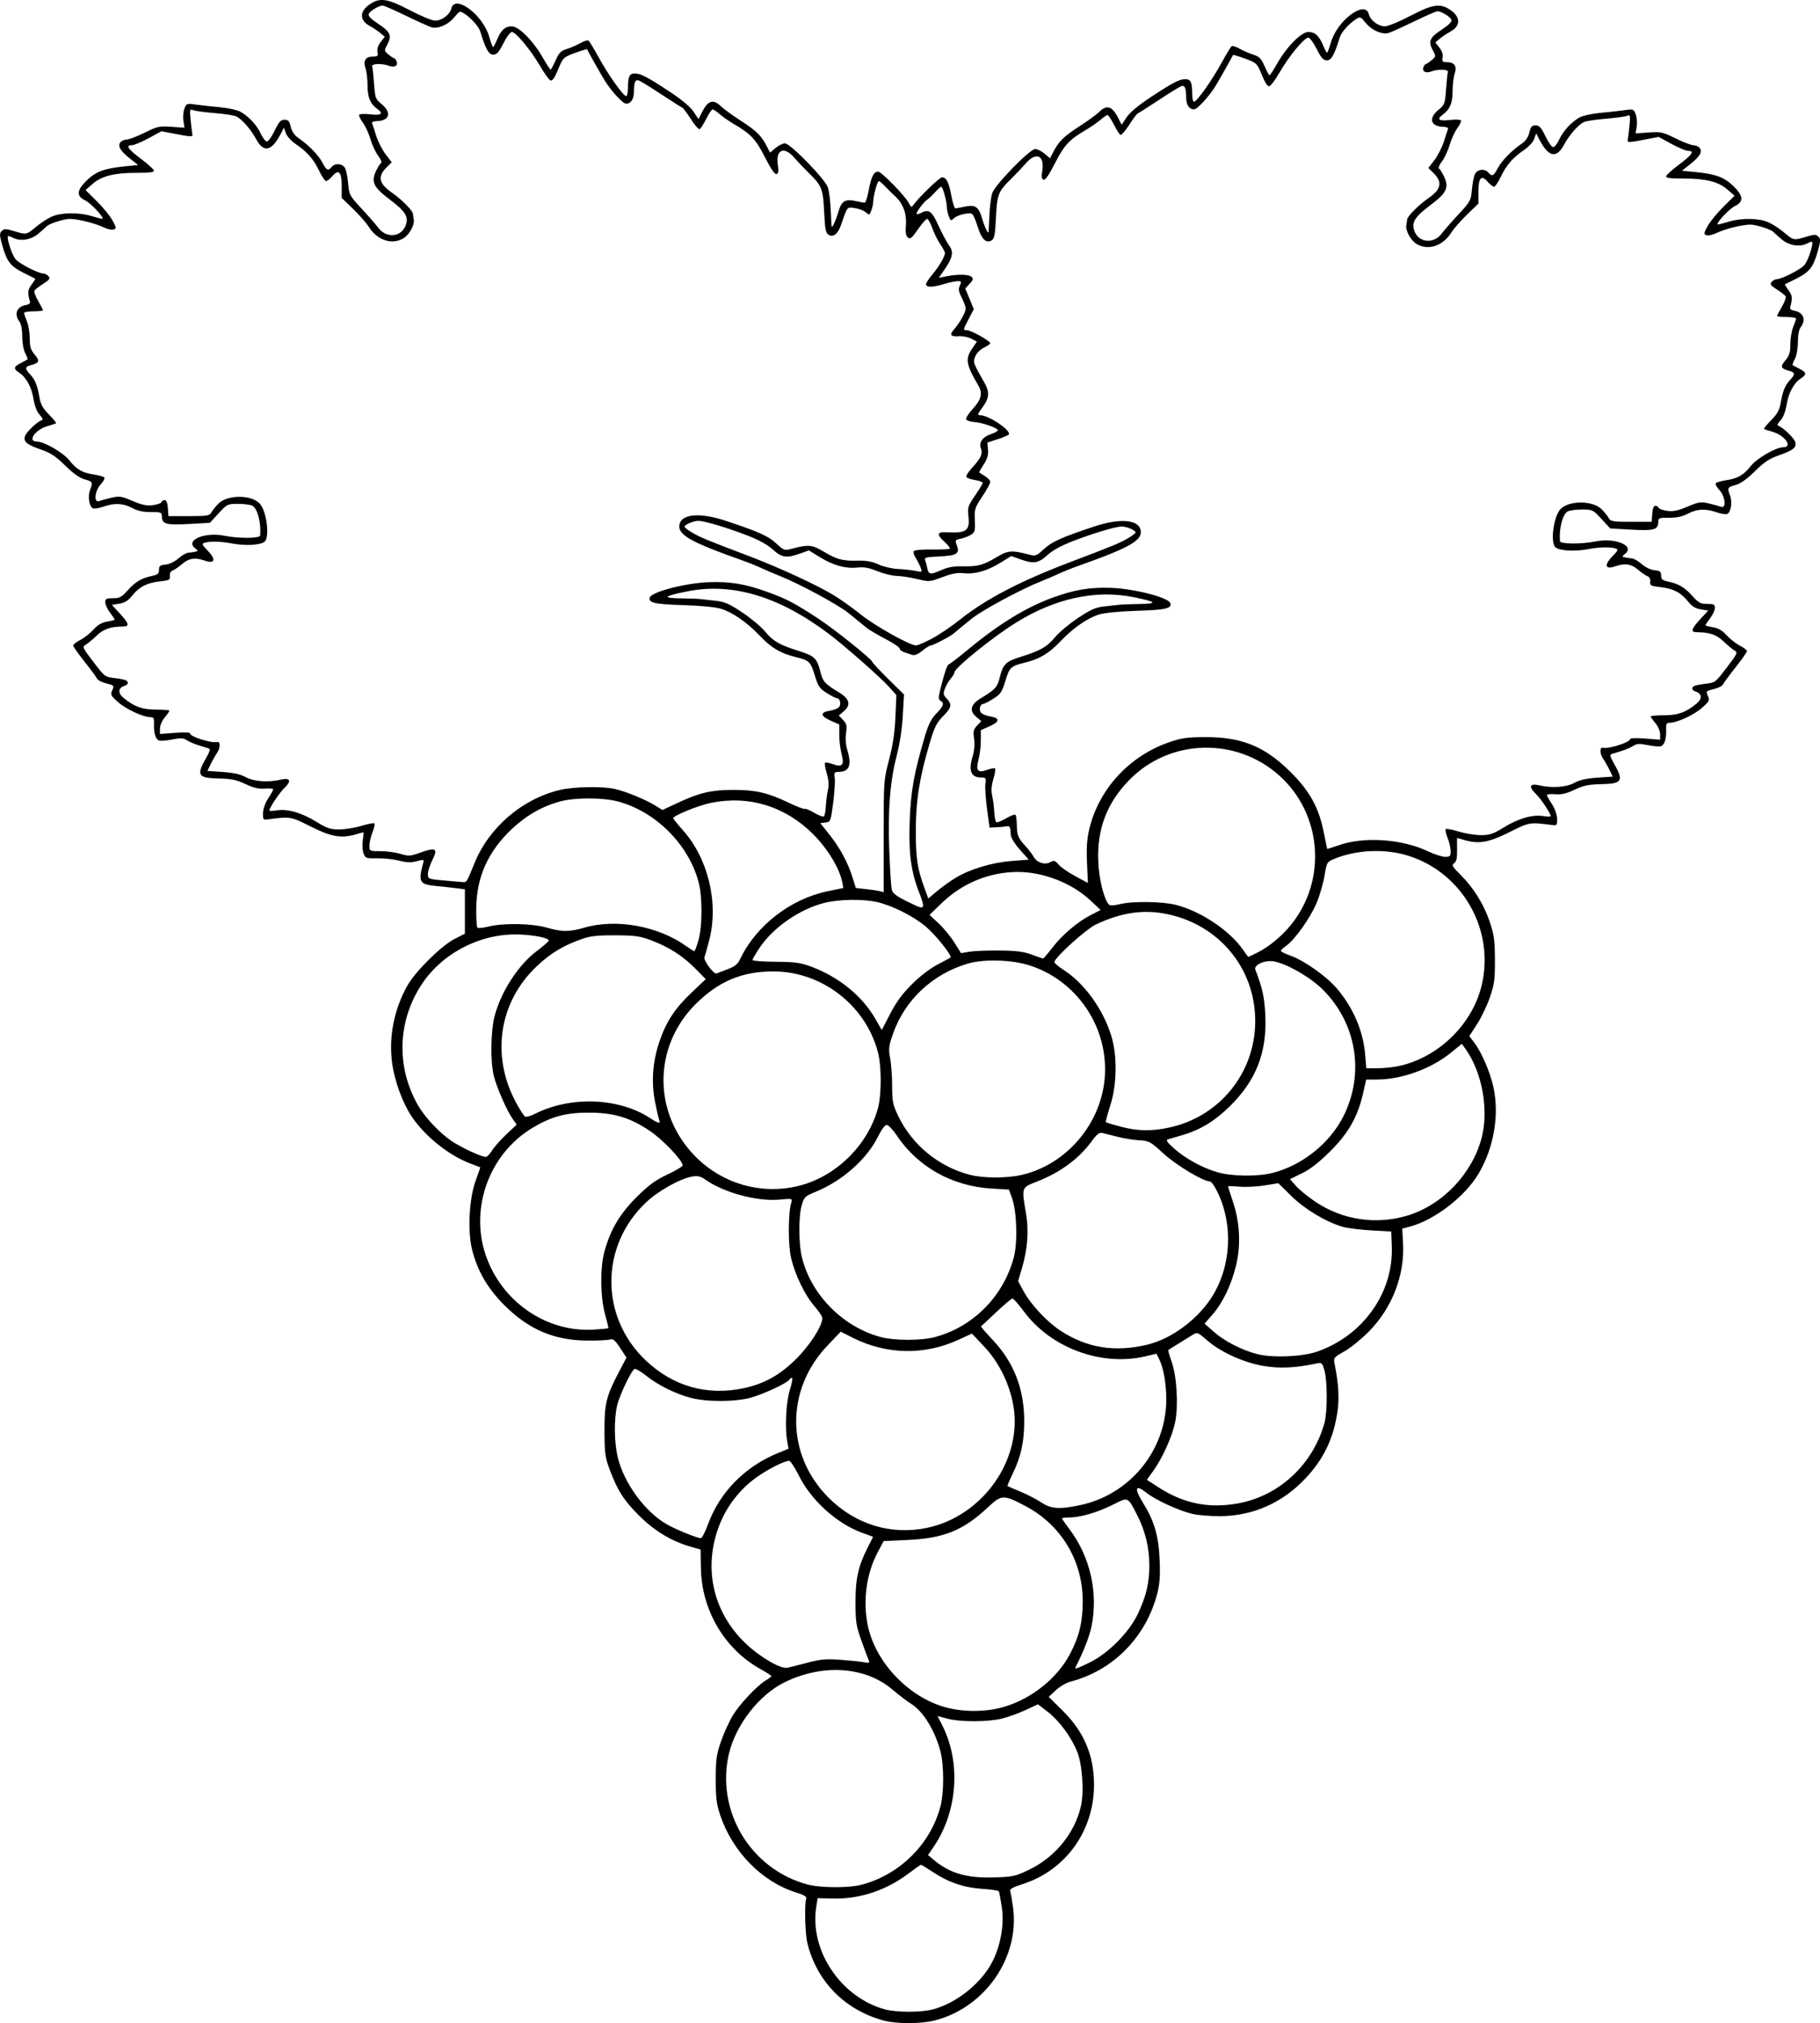 <?xml version="1.0" encoding="UTF-8"?>
<svg version="1.1" viewBox="0 0 1028.8 1143.3" xmlns="http://www.w3.org/2000/svg">
<g transform="translate(-568.8 -277.39)">
<path d="m1068.3 1419.2c-21.921-5.944-37.761-22.015-43.119-43.747-1.286-5.216-1.712-22.326-0.627-25.211 0.381-1.014-1.373-2.053-5.789-3.427-19.28-6.001-36.068-23.168-42.925-43.895-2.04-6.168-2.465-9.693-2.441-20.267 0.026-11.223 0.397-13.85 3.01-21.323 1.639-4.688 4.633-11.243 6.653-14.568 3.962-6.523 13.754-16.9 18.707-19.826 1.685-0.996 3.058-2.067 3.051-2.38-0.01-0.314-2.767-2.1-6.133-3.969-20.344-11.298-33.303-33.276-33.687-57.133l-0.167-10.399-5.867-1.697c-10.68-3.089-20.286-8.899-28.867-17.459-8.673-8.651-12.156-14.096-16.66-26.042-2.554-6.775-2.875-9.118-2.937-21.472-0.079-15.678 0.97-20.001 8.173-33.702l4.259-8.101-3.584-5.468c-2.89-4.41-3.997-5.334-5.718-4.773-1.173 0.382-6.933 0.66-12.8 0.618-18.864-0.137-33.15-6.229-46.954-20.025-9.496-9.491-15.2-19.331-18.232-31.454-2.605-10.416-1.622-29.075 2.05-38.922 1.523-4.085 2.672-7.48 2.553-7.544-0.119-0.064-2.378-0.916-5.02-1.893-12.47-4.613-25.965-15.311-33.621-26.653-5.228-7.745-9.72-19.987-11.14-30.358-2.014-14.712 1.093-30.429 8.662-43.816 4.544-8.036 19.085-22.413 26.552-26.254l5.916-3.043v-25.062l-4.849-0.614c-2.667-0.338-8.078-0.932-12.023-1.32-8.899-0.876-9.641-2.378-6.586-13.342 0.422-1.513-0.044-1.586-3.777-0.589-3.22 0.86-5.632 0.783-9.894-0.313-3.1-0.797-8.656-1.393-12.347-1.325-6.361 0.118-6.768-0.026-7.812-2.761-0.605-1.587-0.796-4.926-0.424-7.419 0.372-2.493 0.524-4.533 0.338-4.533-0.186 0-2.016 0.498-4.065 1.107-8.354 2.482-13.94 1.54-25.619-4.321-11.533-5.787-11.377-5.761-24.507-4.065-2.448 0.316-2.657 0.018-2.546-3.65 0.072-2.364 1.269-5.729 2.933-8.244 1.547-2.337 2.812-4.623 2.812-5.08 0-0.457-2.135-0.661-4.746-0.453-3.528 0.281-6.333-0.375-10.933-2.558-5.031-2.387-7.851-2.972-15.085-3.131-11.946-0.264-12.818-1.773-6.939-12.019 1.932-3.367 2.249-4.66 1.223-4.986-0.762-0.241-3.306-1.028-5.653-1.748-2.347-0.72-5.36-2.02-6.695-2.889-1.998-1.299-3.466-1.371-8.271-0.407-3.213 0.645-6.542 0.905-7.397 0.576-2.005-0.769-3.064-4.164-2.872-9.2 0.127-3.311-0.207-4-1.933-4-4.164 0-13.829-4.448-18.316-8.43-4.226-3.75-4.494-4.292-3.36-6.781 1.187-2.605 1.061-2.749-3.375-3.866-2.534-0.638-4.849-1.79-5.144-2.558-0.295-0.769-3.469-5.088-7.053-9.599s-6.517-8.678-6.517-9.262c0-0.584 1.8-1.981 4-3.105 2.2-1.124 5.568-3.77 7.484-5.878 2.466-2.715 4.724-4.033 7.733-4.514 2.337-0.374 4.25-0.89 4.25-1.148 0-0.257-1.2-2.041-2.667-3.964-1.467-1.923-2.667-4.531-2.667-5.795 0-1.978 0.607-2.299 4.345-2.299 3.738 0 4.893-0.611 8.267-4.374 4.415-4.924 7.879-6.996 13.732-8.212 3.316-0.689 4.017-1.289 4.035-3.457 0.018-2.208 0.606-2.679 3.71-2.974 2.178-0.207 5.141-1.627 7.237-3.467 1.952-1.714 4.492-3.176 5.645-3.249 1.153-0.073 2.576-0.253 3.163-0.4 0.587-0.147 1.427-0.342 1.867-0.434 0.44-0.092-0.082-0.836-1.16-1.653-5.929-4.493 5.3-9.353 16.425-7.109 8.225 1.659 20.172 1.578 20.311-0.137 0.585-7.215-1.52-15.272-4.39-16.808-1.088-0.582-4.724-1.058-8.081-1.058-5.962 0-6.217 0.124-11.026 5.355l-4.923 5.355-11.948 0.667c-12.913 0.721-15.207 0.057-15.207-4.404 0-2.175-0.497-2.363-6.133-2.325-4.306 0.029-7.471-0.657-10.624-2.303-5.233-2.731-10.019-2.963-16.194-0.785-2.431 0.858-5.118 1.291-5.972 0.964-2.115-0.812-3.07-6.683-1.681-10.337 1.69-4.446 1.509-4.804-3.057-6.033-2.832-0.763-6.391-3.288-10.956-7.774-5.394-5.301-8.198-7.144-13.866-9.115-7.915-2.752-9.88-4.42-8.887-7.546 0.697-2.197 6.751-8.02 9.267-8.914 1.075-0.382 0.825-1.177-0.992-3.156-1.514-1.65-2.803-4.943-3.422-8.748-1.113-6.839-4.078-12.354-8.035-14.947-3.506-2.297-3.341-3.412 0.819-5.527 1.907-0.97 3.622-1.897 3.812-2.062 0.19-0.164-0.41-1.759-1.333-3.545-0.967-1.869-1.679-5.897-1.679-9.495 0-3.843-0.603-7.046-1.566-8.32-3.237-4.279-1.536-8.502 3.783-9.395 1.549-0.26 2.418-1.016 2.171-1.888-1.444-5.092-1.299-6.646 0.9-9.62 1.302-1.761 2.205-3.284 2.007-3.385-0.198-0.101-3.135-1.569-6.527-3.264-7.344-3.67-9.496-6.429-12.002-15.388-1.645-5.88-1.688-6.931-0.34-8.28 1.349-1.349 2.215-1.341 6.827 0.057 7.124 2.161 7.104 2.165 12.381-2.266 2.549-2.14 6.554-4.77 8.901-5.843 5.267-2.41 15.303-2.593 22.497-0.41 2.88 0.874 5.636 1.594 6.126 1.6 1.911 0.025-6.224-8.811-9.589-10.416-5.104-2.434-4.79-5.834 1.055-11.434 5.125-4.911 9.931-6.657 21.473-7.802l7.428-0.737-4.513-3.571c-5.615-4.442-7.236-7.19-5.487-9.297 0.699-0.843 2.288-1.532 3.531-1.532 1.243 0 5.785-1.742 10.093-3.87 7.279-3.597 8.353-3.833 15.199-3.343l7.366 0.527-0.608-3.857c-0.334-2.121-0.078-5.238 0.569-6.926 1.131-2.949 1.375-3.041 6.218-2.339 2.773 0.402 8.881 1.08 13.575 1.507s10.003 1.565 11.798 2.529c4.623 2.48 9.488 7.736 11.699 12.64 1.041 2.309 2.549 4.198 3.35 4.198 0.801 0 2.78-2.76 4.397-6.133 2.39-4.986 3.427-6.133 5.542-6.133 2.127 0 2.774 0.73 3.548 4.003 0.629 2.66 2.074 4.774 4.307 6.301 5.734 3.92 11.45 9.787 13.605 13.963 2.26 4.378 3.215 4.817 5.221 2.4 1.954-2.355 6.121-1.981 7.543 0.676 0.67 1.252 1.47 5.212 1.778 8.8 0.539 6.283 0.82 6.804 7.619 14.139 3.883 4.188 8.132 9.054 9.441 10.813 4.39 5.895 12.662 5.343 15.298-1.02 2.083-5.029 0.243-8.154-8.804-14.952-9.328-7.009-10.744-9.985-7.752-16.29 0.992-2.09 2.249-4.076 2.794-4.413 0.545-0.337-0.197-2.169-1.648-4.071-1.451-1.903-3.407-6.102-4.346-9.331-0.939-3.23-2.88-7.462-4.313-9.404-1.433-1.942-2.353-3.941-2.044-4.441 0.309-0.5 3.173-0.602 6.365-0.227 6.105 0.718 7.517-0.38 3.882-3.018-4.034-2.928-5.546-6.529-5.546-13.205 0-3.595-0.53-8.059-1.179-9.918-1.46-4.189 0.106-6.537 4.362-6.537 2.527 0 2.854-0.354 2.421-2.619-0.32-1.673 0.342-3.69 1.831-5.583l2.332-2.965-2.604-2.15c-1.432-1.183-4.118-2.973-5.969-3.978-5.878-3.193-5.804-8.272 0.178-12.306 5.672-3.824 9.923-3.172 22.581 3.467 6.153 3.227 12.575 5.867 14.273 5.867 3.822 0 8.245-3.347 9.141-6.917 2.039-8.126 17.77 3.541 21.342 15.828 0.963 3.312 1.971 6.021 2.24 6.021 0.269 0 1.234-1.782 2.144-3.961 2.366-5.662 4.637-7.772 8.366-7.772 4.073 0 12.187 8.2 17.741 17.93 2.053 3.597 3.973 6.543 4.267 6.547 0.293 3e-3 1.558-2.326 2.809-5.178 1.901-4.33 2.956-5.4 6.4-6.492 2.268-0.719 5.721-2.22 7.672-3.336 1.952-1.116 3.977-1.764 4.501-1.44 0.524 0.324 3.174 4.664 5.889 9.646 5.284 9.694 13.88 21.79 15.485 21.79 0.537 0 0.976-2.121 0.976-4.713 0-6.378 0.824-8.087 3.9-8.087 3.353 0 7.058 1.94 19.909 10.425 6.659 4.396 11.492 8.453 13.266 11.133l2.79 4.216 2.081-4.087c3.312-6.504 6.374-7.403 10.651-3.126 1.408 1.408 6.636 5.189 11.616 8.402 8.633 5.569 11.383 8.359 14.651 14.864l1.454 2.894 3.123-2.627c1.717-1.445 4.092-2.627 5.278-2.627 3.05 0 22.745 20.209 24.307 24.942 0.672 2.036 1.39 7.697 1.595 12.58 0.205 4.883 0.427 9.118 0.493 9.411 0.283 1.268 2.315-3.099 3.813-8.198 1.837-6.25 3.772-7.433 9.966-6.092 2.149 0.465 4.359 0.871 4.911 0.901 0.552 0.031 1.61-3.229 2.351-7.243 1.393-7.546 2.804-10.302 5.274-10.302 1.828 0 15.002 13.416 17.133 17.447 1.524 2.883 1.688 2.94 3.033 1.067 3.038-4.231 14.555-15.314 15.912-15.314 2.467 0 3.879 2.759 5.271 10.302 0.741 4.014 1.799 7.273 2.351 7.243 0.552-0.031 2.762-0.436 4.911-0.901 6.193-1.341 8.128-0.158 9.966 6.092 1.499 5.099 3.53 9.466 3.813 8.198 0.065-0.293 0.287-4.528 0.493-9.411 0.205-4.883 0.923-10.544 1.596-12.58 1.562-4.733 21.256-24.942 24.307-24.942 1.185 0 3.56 1.182 5.278 2.627l3.123 2.627 1.454-2.894c3.269-6.505 6.019-9.295 14.651-14.864 4.98-3.213 10.208-6.994 11.616-8.402 4.277-4.277 7.34-3.378 10.652 3.126l2.081 4.087 2.79-4.216c1.773-2.68 6.607-6.736 13.266-11.133 12.85-8.485 16.556-10.425 19.909-10.425 3.076 0 3.9 1.709 3.9 8.087 0 2.592 0.439 4.713 0.976 4.713 1.605 0 10.201-12.097 15.485-21.79 2.716-4.982 5.366-9.322 5.889-9.646 0.524-0.324 2.549 0.324 4.501 1.44 1.952 1.116 5.404 2.617 7.672 3.336 3.444 1.092 4.499 2.162 6.4 6.492 1.252 2.852 2.516 5.182 2.809 5.178 0.293-3e-3 2.213-2.95 4.267-6.547 5.554-9.729 13.668-17.93 17.741-17.93 3.729 0 6 2.11 8.366 7.772 0.91 2.179 1.875 3.961 2.144 3.961s1.277-2.71 2.24-6.021c3.572-12.288 19.302-23.954 21.342-15.828 0.896 3.569 5.319 6.917 9.141 6.917 1.698 0 8.12-2.64 14.273-5.867 12.658-6.638 16.908-7.291 22.581-3.467 5.982 4.033 6.056 9.113 0.178 12.306-1.85 1.005-4.536 2.795-5.969 3.978l-2.604 2.15 2.332 2.965c1.49 1.893 2.151 3.911 1.831 5.583-0.433 2.265-0.106 2.619 2.421 2.619 4.256 0 5.822 2.348 4.362 6.537-0.648 1.86-1.179 6.323-1.179 9.918 0 6.677-1.512 10.277-5.546 13.205-3.635 2.638-2.223 3.735 3.882 3.018 3.192-0.375 6.056-0.273 6.365 0.227 0.309 0.5-0.611 2.499-2.044 4.441-1.433 1.942-3.374 6.174-4.313 9.404-0.939 3.23-2.894 7.429-4.346 9.331-1.451 1.903-2.193 3.735-1.648 4.071 0.545 0.337 1.802 2.322 2.794 4.413 2.992 6.305 1.575 9.281-7.753 16.29-9.047 6.798-10.887 9.923-8.804 14.952 2.635 6.363 10.908 6.914 15.298 1.02 1.31-1.759 5.559-6.625 9.441-10.813 6.8-7.335 7.08-7.856 7.619-14.139 0.308-3.588 1.108-7.548 1.778-8.8 1.422-2.657 5.589-3.031 7.543-0.676 2.006 2.417 2.961 1.978 5.221-2.4 2.156-4.176 7.872-10.042 13.605-13.963 2.232-1.526 3.678-3.641 4.307-6.301 0.774-3.273 1.421-4.003 3.548-4.003 2.115 0 3.151 1.147 5.542 6.133 1.617 3.373 3.596 6.133 4.397 6.133s2.308-1.889 3.35-4.198c2.212-4.904 7.076-10.16 11.699-12.64 1.796-0.963 7.105-2.101 11.798-2.529 4.693-0.427 10.802-1.106 13.575-1.507 4.843-0.702 5.088-0.61 6.218 2.339 0.647 1.688 0.903 4.805 0.569 6.926l-0.608 3.857 7.366-0.527c6.846-0.49 7.92-0.254 15.199 3.343 4.308 2.129 8.85 3.87 10.093 3.87s2.832 0.689 3.531 1.532c1.749 2.108 0.128 4.855-5.487 9.297l-4.513 3.571 7.428 0.737c11.542 1.145 16.347 2.891 21.473 7.802 5.845 5.6 6.158 9 1.055 11.434-3.365 1.605-11.5 10.441-9.589 10.416 0.489-6e-3 3.246-0.726 6.126-1.6 7.194-2.182 17.23-1.999 22.497 0.41 2.347 1.074 6.352 3.703 8.901 5.843 5.277 4.431 5.256 4.427 12.381 2.266 4.611-1.399 5.478-1.406 6.827-0.057 1.349 1.349 1.306 2.4-0.34 8.28-2.506 8.959-4.659 11.718-12.002 15.388-3.391 1.695-6.328 3.163-6.527 3.264-0.198 0.101 0.705 1.624 2.007 3.385 2.199 2.974 2.344 4.528 0.9 9.62-0.247 0.872 0.621 1.628 2.171 1.888 5.319 0.893 7.02 5.116 3.783 9.395-0.963 1.273-1.566 4.476-1.566 8.32 0 3.599-0.712 7.626-1.679 9.495-0.923 1.785-1.523 3.381-1.333 3.545 0.19 0.164 1.905 1.092 3.812 2.062 4.159 2.115 4.325 3.23 0.819 5.527-3.957 2.593-6.922 8.108-8.035 14.947-0.619 3.805-1.907 7.098-3.422 8.748-1.817 1.979-2.067 2.774-0.992 3.156 2.516 0.894 8.57 6.717 9.267 8.914 0.992 3.127-0.972 4.795-8.887 7.546-5.668 1.971-8.473 3.814-13.866 9.115-4.565 4.487-8.123 7.012-10.956 7.774-4.566 1.23-4.747 1.588-3.057 6.033 1.389 3.654 0.434 9.525-1.681 10.337-0.854 0.328-3.541-0.106-5.972-0.964-6.175-2.179-10.961-1.946-16.194 0.785-3.153 1.646-6.318 2.332-10.624 2.303-5.636-0.038-6.133 0.151-6.133 2.325 0 4.461-2.294 5.125-15.207 4.404l-11.948-0.667-4.923-5.355c-4.809-5.231-5.064-5.355-11.026-5.355-3.357 0-6.993 0.476-8.081 1.058-2.87 1.536-4.975 9.594-4.39 16.808 0.139 1.715 12.086 1.796 20.31 0.137 11.125-2.244 22.354 2.617 16.425 7.109-1.078 0.817-1.6 1.561-1.16 1.653s1.28 0.287 1.867 0.434c0.587 0.147 2.01 0.327 3.163 0.4 1.153 0.073 3.693 1.536 5.645 3.249 2.096 1.84 5.059 3.26 7.237 3.467 3.104 0.295 3.692 0.766 3.71 2.974 0.018 2.168 0.718 2.768 4.035 3.457 5.853 1.216 9.317 3.288 13.732 8.212 3.374 3.763 4.529 4.374 8.267 4.374 3.738 0 4.345 0.321 4.345 2.299 0 1.265-1.2 3.873-2.667 5.795-1.467 1.923-2.667 3.707-2.667 3.964 0 0.258 1.912 0.774 4.25 1.148 3.009 0.481 5.267 1.799 7.733 4.514 1.916 2.109 5.284 4.754 7.484 5.878 2.2 1.124 4 2.522 4 3.105 0 0.584-2.932 4.751-6.516 9.262-3.584 4.51-6.758 8.83-7.053 9.599-0.295 0.769-2.61 1.92-5.144 2.558-4.436 1.117-4.562 1.261-3.375 3.866 1.134 2.489 0.866 3.031-3.36 6.781-4.487 3.982-14.152 8.43-18.316 8.43-1.726 0-2.059 0.689-1.933 4 0.193 5.036-0.867 8.431-2.872 9.2-0.856 0.328-4.184 0.069-7.397-0.576-4.805-0.965-6.273-0.893-8.271 0.407-1.336 0.869-4.349 2.169-6.695 2.889s-4.89 1.507-5.653 1.748c-1.026 0.325-0.709 1.619 1.222 4.986 5.879 10.246 5.008 11.756-6.939 12.019-7.235 0.16-10.054 0.745-15.086 3.131-4.6 2.182-7.405 2.838-10.933 2.558-2.61-0.208-4.746-3e-3 -4.746 0.453 0 0.457 1.266 2.743 2.812 5.08 1.664 2.515 2.862 5.88 2.933 8.244 0.111 3.667-0.097 3.966-2.546 3.65-13.13-1.697-12.974-1.723-24.507 4.065-11.68 5.861-17.265 6.803-25.62 4.321-2.05-0.609-3.783-1.107-3.851-1.107-0.068 0-0.071 2.917-0.011 6.482 0.089 4.876-0.316 6.8-1.633 7.766-1.55 1.137-1.151 1.878 3.482 6.47 7.419 7.351 13.326 16.848 16.637 26.749 2.442 7.301 2.862 10.381 2.907 21.333 0.046 11.264-0.299 13.826-2.882 21.348-1.614 4.701-4.884 11.532-7.267 15.179l-4.333 6.632 2.658 3.487c4.229 5.55 9.02 16.593 10.938 25.217 3.496 15.712 0.337 34.322-8.314 48.99-7.649 12.968-24.86 26.253-38.833 29.974l-4.357 1.16 0.454 8.273c0.99 18.063-6.174 36.549-19.331 49.878-4.184 4.239-10.414 9.284-13.843 11.21-5.926 3.329-6.202 3.667-5.563 6.81 2.233 10.987 2.776 19.267 1.748 26.658-2.165 15.565-7.781 27.34-18.368 38.512-12.959 13.675-29.425 20.948-47.849 21.135-5.573 0.057-12.773-0.534-16-1.314-7.811-1.886-20.887-7.924-25.957-11.986-6.189-4.958-7.004-2.564-1.912 5.614 6.465 10.383 8.9 18.711 9.485 32.442 0.374 8.777 0.054 13.504-1.26 18.667-6.32 24.814-24.908 43.754-49.156 50.087-2.347 0.613-6.071 2.8-8.277 4.861l-4.011 3.747 7.815 7.714c12.109 11.953 17.769 25.275 17.794 41.88 0.038 26.064-15.996 48.407-40.32 56.183-5.539 1.771-7.484 2.857-7.082 3.955 0.304 0.833 1.026 4.917 1.605 9.076 3.937 28.304-15.756 56.792-44.281 64.057-7.751 1.974-21.625 1.99-28.843 0.033zm27.874-6.296c13.636-3.631 27.84-15.179 33.897-27.559 4.55-9.299 6.434-20.736 5.002-30.362-0.657-4.42-1.416-8.394-1.686-8.831-0.27-0.437-4.465-1.052-9.322-1.368-10.362-0.674-19.01-3.61-27.886-9.469-3.44-2.271-6.494-4.128-6.787-4.128-0.293 0-3.478 2.231-7.079 4.959-12.697 9.617-27.912 14.582-43.313 14.132l-8.034-0.235-0.797 5.239c-3.716 24.434 13.906 50.677 38.663 57.576 6.486 1.808 20.635 1.831 27.34 0.046zm-40.189-70.491c21.44-5.706 38.711-22.832 44.379-44.008 2.114-7.896 2.114-23.607 0-31.502-3.163-11.815-9.759-22.49-16.445-26.611-2.137-1.318-6.959-4.999-10.715-8.181-15.342-12.999-39.389-14.61-60.868-4.08-14.358 7.04-27.624 24.045-31.464 40.333-7.609 32.281 12.171 65.288 44.303 73.926 7.53 2.024 23.426 2.088 30.809 0.123zm94.314-8.325c14.746-7.003 25.926-20.596 29.476-35.835 1.897-8.143 0.861-23.674-2.065-30.971-3.309-8.254-10.134-17.499-16.599-22.487l-5.578-4.303-6.816 3.173c-3.749 1.745-9.677 3.911-13.174 4.814-7.89 2.037-23.804 2.105-31.207 0.135l-5.564-1.481 2.701 5.33c10.671 21.058 8.637 48.799-5.043 68.771l-3.045 4.446 3.319 2.793c8.842 7.44 18.53 10.288 33.548 9.861 11.056-0.314 12.348-0.588 20.048-4.244zm-13.963-92.139c15.626-4.59 30.122-16.207 37.321-29.907 5.247-9.986 7.176-18.002 7.176-29.824 0-22.999-12.303-43.306-32.662-53.911-12.335-6.425-13.186-6.38-21.213 1.129-13.644 12.764-24.645 17.226-44.792 18.169l-13.867 0.649-3.436 6.496c-6.343 11.992-8.399 27.313-5.527 41.185 4.152 20.057 21.722 39.192 41.926 45.659 10.59 3.39 24.272 3.529 35.074 0.356zm-111.24-24.928c7.588-1.996 10.618-2.27 18.667-1.688 5.284 0.383 11.245 0.992 13.245 1.354 3.273 0.593 3.548 0.457 2.752-1.354-0.487-1.107-2.34-6.093-4.118-11.079-2.881-8.081-3.234-10.4-3.246-21.333-0.014-13.47 1.523-20.396 6.886-31.019l3.061-6.064-6.176-2.252c-14.446-5.267-28.913-18.396-35.941-32.616-2.188-4.427-4.612-8.049-5.386-8.049-2.828 0-12.836 5.163-19.294 9.953-8.46 6.276-15.47 15.209-19.48 24.825-10.191 24.436-4.751 50.385 14.371 68.549 8.087 7.682 19.643 14.376 23.467 13.593 1.173-0.24 6.21-1.509 11.192-2.82zm159.82-0.234c10.396-5.08 22.235-17.067 27.127-27.467 4.763-10.127 6.506-17.624 6.448-27.733-0.055-9.591-2.339-19.08-6.604-27.44-5.722-11.216-5.06-10.916-14.122-6.38-8.645 4.327-18.37 7.153-24.618 7.153-2.223 0-4.043 0.23-4.043 0.512 0 0.281 1.876 2.99 4.168 6.018 11.861 15.671 16.493 36.305 12.441 55.419-1.191 5.617-4.505 14.018-8.909 22.585-0.719 1.399 0.838 0.887 8.111-2.667zm-215.86-78.106c6.545-17.944 20.839-32.518 39.301-40.069l6.19-2.532-0.758-4.314c-1.389-7.905-0.635-22.112 1.545-29.114 1.142-3.667 1.674-6.667 1.184-6.667s-1.196 0.492-1.567 1.093c-1.201 1.943-14.905 8.306-21.943 10.188-9.018 2.412-24.933 2.411-33.956 0-8.603-2.301-18.275-7.13-25.062-12.513-2.884-2.287-5.764-3.995-6.4-3.794-1.806 0.57-8.563 14.713-9.998 20.927-1.756 7.607-1.6 20.529 0.348 28.792 3.438 14.587 15.199 30.789 27.574 37.986 5.049 2.937 17.02 7.822 19.443 7.935 0.655 0.031 2.499-3.532 4.098-7.917zm123.78 2.101c28.013-5.881 49.563-32.084 49.563-60.262 0-14.543-6.802-31.14-17.305-42.226l-6.905-7.288-7.499 3.456c-19.327 8.908-40.762 8.512-59.856-1.106l-6.802-3.426-7.461 7.824c-23.876 25.038-23.584 61.865 0.682 86.059 15.135 15.09 35.264 21.234 55.583 16.968zm86.4-12.8c28.074-5.894 48.516-30.676 48.831-59.195 0.101-9.149-1.527-18.445-4.134-23.603l-1.417-2.803-6.173 1.453c-24.876 5.853-53.358-4.619-68.709-25.262-3.02-4.062-5.957-7.385-6.525-7.385-0.569 0-4.702 3.48-9.187 7.733-4.484 4.253-8.342 7.842-8.572 7.975-0.231 0.133 2.724 3.574 6.565 7.646 12.037 12.76 17.854 27.741 17.854 45.979 0 11.699-1.831 20.026-6.527 29.674-1.804 3.708-3.114 6.855-2.91 6.995 0.204 0.14 3.49 1.55 7.303 3.134 3.813 1.584 9.093 4.314 11.733 6.067 5.578 3.703 10.203 4.04 21.867 1.591zm89.286-1.002c23.259-4.147 42.395-21.894 48.948-45.393 1.719-6.164 1.728-23.702 0.015-29.711-1.216-4.264-1.558-4.595-4.186-4.04-12.459 2.63-21.256 3.031-30.584 1.395-11.343-1.989-24.183-7.91-31.913-14.714-4.688-4.127-5.312-4.383-7.409-3.045-1.259 0.804-4.872 3.031-8.028 4.948-3.156 1.917-5.91 3.658-6.12 3.868-0.21 0.21 0.636 3.228 1.879 6.706 2.856 7.99 3.843 24.469 2.022 33.776-1.554 7.942-7.081 20.346-12.306 27.619l-3.758 5.231 6.521 4.215c14.296 9.24 28.345 12.1 44.919 9.145zm-279.38-65.098c11.595-2.457 20.469-7.396 29.682-16.52 7.742-7.667 14.812-18.668 14.812-23.049 0-0.953-1.952-3.951-4.338-6.661-5.435-6.175-11.053-17.734-13.33-27.429-1.743-7.422-1.677-25.368 0.115-31.19 0.738-2.396 0.674-2.413-6.66-1.731-12.609 1.172-31.617-3.979-42.02-11.386-2.501-1.781-4.163-2.171-7.178-1.684-6.745 1.089-19.129 7.981-26.106 14.529-26.173 24.562-26.326 64.685-0.341 89.369 15.448 14.674 34.657 20.139 55.363 15.752zm324.32-20.719c25.98-9.146 43.072-33.314 42.088-59.515l-0.313-8.328-11.2-0.629c-6.16-0.346-13.36-1.231-16-1.967-9.344-2.604-21.57-9.893-29.256-17.441l-7.389-7.257-7.818 1.261c-4.3 0.694-10.695 1-14.211 0.681-3.516-0.319-6.393-0.395-6.393-0.17s1.244 4.116 2.765 8.646c4.014 11.956 4.593 24.864 1.645 36.616-2.743 10.934-7.57 20.834-13.374 27.427l-4.303 4.888 5.194 4.571c6.163 5.423 16.001 10.469 24.713 12.676 8.657 2.193 25.541 1.464 33.85-1.461zm-95.945-3.942c13.422-3.275 27.895-13.908 36.048-26.484 11.222-17.309 12.556-41.115 3.357-59.901-1.557-3.18-3.418-5.782-4.135-5.782-3.776 0-19.17-9.242-26.27-15.771-7.45-6.851-8.086-7.2-13.68-7.504-3.227-0.176-8.747-1.066-12.267-1.979-3.52-0.913-7.408-1.886-8.64-2.163-1.733-0.389-3.141 0.723-6.215 4.911-7.17 9.768-17.637 17.432-30.855 22.594-8.75 3.417-8.631 3.062-6.071 18.046 1.642 9.614 0.888 19.989-2.223 30.561l-2.244 7.628 3.057 5.65c4.098 7.573 13.388 17.485 21.035 22.442 15.002 9.727 30.794 12.22 49.102 7.753zm-120.41-4.214c21.733-5.661 39.061-23.17 44.817-45.287 2.197-8.442 1.664-25.663-1.026-33.179l-1.759-4.913-9.871-0.589c-22.342-1.333-41.804-12.293-53.732-30.258-2.091-3.15-4.575-5.701-5.518-5.67-1.014 0.034-3.019 2.719-4.9 6.561-6.226 12.716-20.308 25.151-35.426 31.286-5.659 2.296-6.308 2.905-7.582 7.104-2.02 6.657-1.924 22.504 0.184 30.605 5.43 20.863 23.356 38.745 44.409 44.299 7.807 2.06 22.58 2.08 30.406 0.042zm-184.43-5.037c0.154-0.154-0.664-3.634-1.819-7.732-2.667-9.466-2.898-26.113-0.488-35.185 3.299-12.422 8.726-21.685 18.241-31.13 6.962-6.912 10.596-9.578 17.441-12.8 4.755-2.238 8.648-4.556 8.65-5.152 9e-3 -2.809-11.285-14.646-18.713-19.614-11.277-7.543-20.341-10.216-34.618-10.211-12.808 4e-3 -20.927 2.218-31.6 8.615-24.101 14.445-35.384 44.749-26.576 71.378 8.793 26.582 34.312 44.326 61.289 42.614 4.352-0.276 8.039-0.628 8.193-0.783zm452.16-63.804c19.709-6.122 36.422-23.861 41.586-44.137 3.993-15.68 0.153-36.721-9.065-49.666l-2.219-3.117-6.069 4.944c-11.307 9.21-27.806 15.201-41.978 15.245l-6.018 0.019-1.726 7.643c-3.014 13.347-8.276 22.635-18.657 32.934-6.346 6.296-11.269 10.125-15.938 12.395l-6.755 3.285 3.392 3.863c1.866 2.125 6.836 6.167 11.045 8.982 15.488 10.359 34.611 13.136 52.402 7.61zm-345.17-16.486c21.342-5.031 39.812-23.016 45.47-44.275 2.026-7.613 1.997-23.476-0.057-31.363-6.915-26.549-31.762-45.744-59.17-45.71-17.705 0.022-30.874 5.557-43.825 18.418-24.325 24.157-24.29 62.076 0.081 86.447 15.186 15.186 36.763 21.371 57.501 16.482zm126.93-6.4c25.156-5.93 44.656-28.883 46.698-54.967 2.214-28.288-15.642-54.842-42.643-63.417-10.182-3.233-25.78-3.645-34.951-0.923-19.861 5.896-35.51 20.631-42.131 39.67-2.408 6.924-2.575 8.379-1.577 13.772 0.613 3.317 1.115 10.382 1.116 15.701 7e-4 8.567 0.372 10.456 3.257 16.554 7.789 16.464 22.777 28.892 40.475 33.562 7.71 2.034 21.239 2.056 29.757 0.048zm141.49-1.05c17.042-4.351 32.719-16.989 40.366-32.54 11.778-23.953 7.1-52.077-11.807-70.984-6.997-6.997-20.149-14.605-27.696-16.02-5.028-0.943-11.579 1.958-10.533 4.665 4.038 10.452 5.18 15.692 5.642 25.894 0.945 20.882-5.167 36.58-19.912 51.141-8.683 8.574-16.89 13.552-27.301 16.558-3.52 1.016-7.12 2.069-8 2.339-1.135 0.348-0.078 1.841 3.64 5.141 6.422 5.699 16.107 10.982 24.626 13.434 8.09 2.329 22.626 2.503 30.976 0.371zm-441.22-12.603c1.21-1.957 4.857-6.072 8.105-9.144l5.905-5.585-2.215-3.11c-3.32-4.663-9.096-17.827-10.736-24.469-2.019-8.177-1.739-25.617 0.545-34.048 3.774-13.928 13.423-28.687 23.906-36.567 3.355-2.522 6.315-5.065 6.58-5.652 0.712-1.581-8.987-3.516-18.115-3.615-21.631-0.234-42.964 11.233-54.306 29.192-13.028 20.629-13.652 45.647-1.669 66.992 3.832 6.826 11.965 15.579 18.938 20.381 5.401 3.72 16.933 9.103 19.617 9.158 0.685 0.014 2.236-1.576 3.446-3.534zm382.51-12.979c28.751-6.036 48.976-30.922 48.976-60.262 0-29.578-20.191-54.203-49.51-60.383-13.458-2.837-26.186-1.014-40.533 5.802-5.686 2.702-23.467 18.814-23.467 21.265 0 0.601 2.387 2.624 5.304 4.496 11.514 7.388 21.999 21.83 26.732 36.819 3.574 11.32 3.363 27.887-0.508 39.833-1.586 4.895-2.687 9.097-2.446 9.337 0.241 0.241 3.996 1.369 8.345 2.508 9.563 2.504 17.178 2.668 27.107 0.583zm-287.98-4.529c-0.406-1.027-1.475-5.707-2.376-10.4-2.102-10.947-1.282-22.344 2.394-33.296 3.871-11.531 8.73-19.007 18.2-28.003l8.134-7.726-6.014-6.077c-7.012-7.086-14.838-12.079-24.905-15.892-6.192-2.345-8.968-2.733-19.991-2.798-9.916-0.058-14.122 0.379-18.667 1.94-10.778 3.702-18.123 8.115-26.065 15.659-21.017 19.965-25.775 49.701-12.143 75.903 2.429 4.668 5.012 8.716 5.742 8.996 0.729 0.28 3.173-0.429 5.43-1.575 20.038-10.175 47.448-9.201 65.044 2.31 4.931 3.226 6.205 3.46 5.217 0.958zm420.09-30.758c21.738-5.608 39.858-23.906 44.914-45.352 7.361-31.229-10.797-63.278-41.348-72.981-13.325-4.232-29.714-3.505-42.434 1.881-3.67 1.554-3.874 1.929-5.104 9.377-0.705 4.267-2.707 11.165-4.449 15.329-3.497 8.357-12.218 20.681-17.09 24.15-1.724 1.228-3.135 2.567-3.135 2.976s2.377 1.588 5.283 2.62c8.082 2.871 20.898 12.001 26.8 19.093 9.019 10.837 14.463 23.723 15.576 36.865l0.655 7.733h6.889c3.789 0 9.839-0.761 13.444-1.691zm-277.21-45.781c4.479-4.464 10.288-8.93 14.43-11.093 3.813-1.991 7.133-3.789 7.378-3.994 1.114-0.937-8.48-12.947-14.036-17.571-7.032-5.852-18.882-11.808-27.403-13.773-7.929-1.829-21.75-1.611-29.871 0.469-14.218 3.643-29.024 13.954-36.752 25.598-2.117 3.189-3.846 6.197-3.843 6.684 3e-3 0.487 5.883 0.933 13.067 0.991 11.194 0.09 14.088 0.49 20.252 2.798 15.468 5.792 28.733 16.572 36.009 29.263l3.733 6.512 4.77-9.205c3.418-6.596 6.895-11.323 12.267-16.677zm-104.32-8.43c4.306-1.607 5.836-2.841 7.274-5.867 8.941-18.811 28.501-33.95 49.428-38.257l8.881-1.828-0.615-3.207c-1.517-7.905-8.361-19.169-16.627-27.363-15.924-15.786-36.566-21.991-58.027-17.445-7.104 1.505-20.893 7.164-20.893 8.574 0 0.377 2.43 3.402 5.401 6.723 14.339 16.031 20.383 41.136 14.957 62.134-1.123 4.347-2.354 8.692-2.736 9.654-0.686 1.731 5.344 9.886 6.821 9.223 0.376-0.169 3.138-1.223 6.137-2.342zm183.82-12.346c5.561-7.244 14.248-14.578 21.867-18.463l5.333-2.72-5.867-5.48c-10.421-9.734-26.577-16.038-41.024-16.007-16.012 0.034-31.356 6.34-43.069 17.701l-6.76 6.557 5.16 4.836c2.838 2.66 6.84 7.523 8.893 10.807l3.733 5.971 4.8-0.81c2.64-0.446 10.32-0.749 17.067-0.675 9.501 0.105 13.59 0.628 18.133 2.322 3.227 1.203 6.107 2.193 6.4 2.2 0.293 7e-3 2.693-2.8 5.333-6.239zm116.06 2.753c6.649-3.369 13.962-9.51 19.178-16.106 20.022-25.314 16.914-62.32-7.036-83.785-24.326-21.802-61.524-20.889-84.399 2.07-12.936 12.984-18.746 28.037-17.953 46.516 0.435 10.147 3.281 21.556 6.074 24.349 0.63 0.631 2.905 0.528 6.091-0.274 7.089-1.785 24.185-1.552 31.854 0.434 14.207 3.679 30.54 14.671 37.938 25.533 1.427 2.096 2.732 3.814 2.898 3.818 0.166 4e-3 2.576-1.145 5.356-2.554zm-316.2-6.842c2.221-7.917 2.277-24.356 0.11-32.674-5.581-21.428-24.508-40.289-45.99-45.832-8.336-2.151-23.683-2.172-31.852-0.045-10.206 2.658-19.348 7.799-27.564 15.499-13.58 12.727-20.125 27.189-20.318 44.894-0.062 5.669 0.222 10.643 0.63 11.054 0.408 0.411 3.288 0.117 6.4-0.654 8.349-2.067 24.551-1.756 32.858 0.63 8.712 2.503 12.636 2.501 21.333-0.01 18.025-5.203 41.753-0.858 57.6 10.548 2.053 1.478 4.03 2.711 4.393 2.739 0.363 0.029 1.443-2.739 2.4-6.151zm126.96-19.214c0.3-0.486-0.597-3.726-1.994-7.2-4.787-11.904-6.246-22.625-5.57-40.949 0.628-17.027 2.448-27.174 8.592-47.901 2.001-6.749 3.583-9.891 6.467-12.845 4.112-4.211 4.658-5.894 2.349-7.234-1.245-0.723-1.247-1.749-0.017-6.72 2.234-9.026 3.885-13.867 4.728-13.867 0.422 0 5.342-3.781 10.933-8.402 17.616-14.559 32.829-23.865 47.978-29.349 12.257-4.437 20.789-5.854 32.78-5.445 12.944 0.442 32.241 5.372 33.46 8.548 1.166 3.04-2.515 3.905-18.75 4.407-9.98 0.309-18.307 1.118-21.455 2.086-6.676 2.053-14.722 7.66-22.055 15.371-6.323 6.648-11.64 9.813-19.857 11.819-8.009 1.955-8.701 2.601-11.052 10.314-1.942 6.372-2.716 7.516-6.846 10.117-2.561 1.613-5.142 2.933-5.737 2.933-1.726 0-2.528 3.332-1.189 4.945 0.673 0.811 3.081 1.771 5.352 2.135 5.504 0.88 5.252 2.991-0.672 5.611l-4.8 2.123v5.911c0 3.251-0.579 8.075-1.286 10.72-1.681 6.287-0.466 7.727 4.887 5.791 2.097-0.758 4.097-1.094 4.445-0.746 0.348 0.348-0.08 3.032-0.951 5.964-1.113 3.748-1.311 6.551-0.665 9.439 0.505 2.259 1.036 6.415 1.18 9.236s0.665 5.378 1.157 5.683 2.978-0.667 5.524-2.158c2.545-1.492 4.931-2.409 5.301-2.038 0.371 0.371 0.708 2.874 0.749 5.563 0.093 6.062 0.673 7.505 4.864 12.094 1.836 2.011 3.905 4.715 4.598 6.01 1.791 3.346 6.266 4.851 9.414 3.166 2.22-1.188 2.761-1.032 4.841 1.398 1.288 1.505 5.522 4.438 9.409 6.518l7.067 3.783-0.513-11.374c-0.376-8.34-0.045-13.365 1.243-18.84 5.323-22.638 22.552-41.457 45.106-49.268 7.084-2.453 10.09-2.881 20.564-2.924 20.504-0.084 33.589 5.263 48.08 19.646 10.91 10.829 16.066 20.174 18.84 34.146 0.99 4.987 1.859 9.188 1.932 9.336 0.073 0.148 2.971-0.743 6.44-1.981 14.19-5.063 35.698-3.641 50.45 3.336 3.694 1.747 8.113 3.176 9.82 3.176 2.733 0 3.104-0.38 3.104-3.178 0-1.748-0.78-5.128-1.734-7.511-0.953-2.383-1.437-4.63-1.073-4.992s3.663 0.257 7.334 1.378c3.67 1.121 9.313 2.038 12.54 2.038 5.01 0 6.923-0.647 13.105-4.436 8.276-5.072 16.106-7.312 22.17-6.342 2.305 0.369 4.192 0.39 4.192 0.048 0-1.545-5.566-9.893-8.417-12.625-4.181-4.006-3.419-6.026 1.816-4.81 7.298 1.696 15.385 1.138 19.95-1.375 2.98-1.64 6.86-2.517 12.976-2.933l8.726-0.594-1.792-3.733c-0.986-2.053-2.685-5.05-3.776-6.658-1.848-2.724-1.793-6.447 0.087-5.936 2.985 0.813 15.23-3.015 15.23-4.76 0-0.713 2.979-0.866 8.533-0.437l8.533 0.658v-3.085c0-1.734-1.167-4.472-2.667-6.254-1.467-1.743-2.667-3.46-2.667-3.815 0-0.355 3.379-0.646 7.509-0.646 7.868 0 12.318-1.597 18.424-6.614 3.295-2.707 3.108-5.627-0.432-6.75-2.184-0.693-2.658-2.125-1.034-3.128 0.55-0.34 3.07-0.877 5.6-1.194 6.635-0.83 6.212-0.524 13.086-9.498 5.851-7.638 6.163-8.323 4.282-9.377-1.117-0.625-3.884-2.917-6.15-5.095-4.015-3.858-7.915-5.237-14.886-5.265-4.035-0.016-3.689-1.62 1.587-7.343l4.52-4.903-4.186-0.68c-3.091-0.502-5.008-1.704-7.326-4.594-4.009-4.998-8.307-7.195-15.661-8.006-5.304-0.585-5.842-0.879-5.606-3.069 0.161-1.5-0.448-2.679-1.6-3.099-1.023-0.373-3.437-2.036-5.364-3.697-3.792-3.268-7.37-3.767-12.985-1.809-5.508 1.92-6.225-0.787-1.492-5.634 3.363-3.444 3.575-3.966 1.826-4.503-3.233-0.993-9.033-0.834-15.845 0.435-7.398 1.378-15.736 0.881-18.098-1.079-2.957-2.454-1.179-16.969 2.614-21.343 4.562-5.26 18.324-5.353 23.5-0.157 1.536 1.542 3.327 3.764 3.979 4.938 1.072 1.929 2.291 2.133 12.729 2.133h11.543l0.328-4.533c0.213-2.949 0.835-4.533 1.778-4.533 0.797 0 1.62 0.511 1.828 1.135 0.208 0.625 2.392 1.405 4.852 1.736 3.45 0.463 6.078-0.082 11.479-2.377 6.361-2.704 7.468-2.87 12.036-1.81 2.767 0.642 5.871 1.492 6.898 1.889 3.118 1.206 2.48-5.799-0.855-9.396-1.497-1.614-2.463-3.354-2.146-3.866 0.316-0.512 2.855-1.273 5.641-1.69 6.85-1.027 10.083-2.872 14.246-8.128 3.436-4.338 14.185-10.556 18.251-10.558 5.674-2e-3 1.06-6.719-6.006-8.745-2.382-0.683-4.541-1.405-4.797-1.604-0.257-0.2 1.558-2.427 4.034-4.949 3.511-3.577 4.697-5.743 5.392-9.844 1.12-6.611 2.499-9.956 5.339-12.947 2.86-3.013 2.821-4.191-0.164-4.986-5.21-1.388-5.625-2.353-2.575-5.978 2.318-2.755 2.842-4.45 2.842-9.196 0-3.2 0.72-7.542 1.6-9.648s1.6-4.251 1.6-4.766-2.4-0.936-5.333-0.936-5.333-0.275-5.333-0.61 1.237-2.721 2.749-5.301 2.432-5.205 2.044-5.833c-0.388-0.628-2.62-2.351-4.961-3.828-3.487-2.201-4.025-2.964-2.98-4.223 0.702-0.845 1.923-1.537 2.715-1.537 2.931 0 13.608-5.437 15.888-8.091 2.066-2.405 5.245-12.098 4.283-13.06-0.195-0.195-1.324 0.164-2.509 0.798-4.387 2.348-10.47 1.397-14.791-2.312-2.22-1.906-4.277-3.739-4.571-4.073-1.261-1.439-9.928-4.192-13.088-4.157-4.654 0.051-14.304 2.467-19.082 4.777-2.147 1.038-4.699 1.582-5.671 1.209-1.59-0.61-1.52-1.132 0.703-5.174 1.359-2.473 5.34-7.341 8.845-10.818l6.374-6.322-4.049-3.5c-5.155-4.456-12.321-6.235-25.007-6.207-7.433 0.016-9.832-0.314-9.6-1.323 0.17-0.74 3.396-3.655 7.169-6.479 7.516-5.625 9.017-7.801 5.381-7.801-1.285 0-5.592-1.78-9.57-3.956l-7.234-3.956-6.785 1.312c-10.278 1.988-11.1 2.003-10.677 0.199 0.206-0.88 0.64-4.44 0.964-7.91 0.55-5.89 0.454-6.256-1.441-5.496-1.117 0.448-6.635 1.19-12.263 1.65-5.628 0.459-11.148 1.331-12.267 1.937-3.321 1.799-8.12 7.345-11.038 12.756-4.255 7.889-8.78 6.965-13.861-2.832l-1.882-3.628-1.087 3.119c-0.612 1.757-3.129 4.505-5.761 6.292-6.339 4.303-9.997 8.518-13.174 15.178-1.469 3.08-3.18 5.6-3.803 5.6s-2.275-1.32-3.673-2.933c-3.533-4.078-5.187-2.139-5.16 6.046l0.021 6.381-6.396 6.186c-3.518 3.402-7.544 8.004-8.947 10.225-4.762 7.542-13.054 10.29-19.521 6.47-3.335-1.97-6.463-7.625-5.892-10.652 0.206-1.095 0.412-2.53 0.457-3.19 0.13-1.905 6.535-8.301 12.348-12.33 6.828-4.733 7.678-8.823 2.837-13.664l-3.167-3.167 3.479-4.556c1.913-2.506 4.296-7.195 5.295-10.42 0.999-3.225 2.043-6.39 2.32-7.033 0.3-0.696-0.836-1.208-2.804-1.264-7.079-0.201-8.361-4.829-2.642-9.542 3.543-2.92 3.747-3.465 4.328-11.544 0.336-4.664 0.807-9.079 1.048-9.813 0.526-1.599-5.514-1.831-9.381-0.361-3.143 1.195-5.354 3e-3 -4.436-2.391 0.376-0.98 0.992-1.797 1.369-1.817 0.377-0.019 1.835-0.992 3.239-2.161 2.517-2.096 2.527-2.174 0.678-5.606-2.715-5.041-1.816-7.129 5.01-11.647 4.256-2.816 5.899-4.52 5.46-5.662-0.648-1.688-5.732-4.755-7.883-4.755-0.671 0-6.575 2.59-13.12 5.756-6.545 3.166-12.987 6.081-14.316 6.477-3.752 1.119-9.508-1.341-12.972-5.543-3.077-3.733-3.209-3.78-5.828-2.064-3.695 2.421-8.008 7.213-8.797 9.774-3.152 10.225-4.872 13.333-7.38 13.333-2.077 0-3.2-1.238-5.805-6.4-1.777-3.52-3.906-6.4-4.733-6.4-2.309 0-10.806 10.261-16.176 19.533-2.654 4.583-5.361 8.155-6.016 7.936-1.383-0.461-2.107-1.698-4.881-8.34-1.869-4.476-2.571-5.066-8.669-7.29-3.649-1.331-6.715-2.259-6.814-2.063-1.337 2.671-7.827 14.166-9.886 17.515-3.729 6.062-10.342 13.242-12.196 13.242-2.668 0-4.364-2.546-4.394-6.593-0.041-5.543-0.78-7.248-2.824-6.513-0.997 0.358-6.732 3.894-12.745 7.857-6.013 3.963-11.351 7.365-11.862 7.561-0.511 0.196-2.695 3.129-4.853 6.519-2.158 3.39-4.389 5.876-4.958 5.524-0.569-0.352-2.234-3.005-3.699-5.897-1.465-2.892-3.062-5.258-3.547-5.258-0.486 0-2.277 1.213-3.982 2.696-1.704 1.483-5.259 3.957-7.899 5.499-9.731 5.681-12.51 8.644-17.752 18.922-3.445 6.755-5.558 9.8-6.539 9.424-1.049-0.403-1.259-1.683-0.76-4.637 1.55-9.175-3.317-11.488-9.383-4.457-1.889 2.189-5.651 6.149-8.361 8.8-7.08 6.926-7.764 8.702-8.386 21.776-0.453 9.522-0.89 11.834-2.42 12.795-2.68 1.683-5.288-0.29-7.048-5.333-3.81-10.915-3.312-10.303-7.879-9.691-2.295 0.308-5.082 1.384-6.195 2.391-1.932 1.749-2.073 1.702-3.117-1.046-0.602-1.582-1.094-3.833-1.094-5.002 0-3.206-2.28-11.603-3.15-11.603-0.42 0-2.008 1.397-3.529 3.103-1.521 1.707-3.417 3.507-4.215 4-1.854 1.147-6.173 6.752-6.173 8.011 0 0.528 0.928 0.463 2.063-0.144 4.806-2.572 6.419-1.483 10.245 6.913 2.01 4.41 4.684 9.411 5.943 11.114 2.788 3.772 2.232 6.884-2.444 13.681l-3.27 4.752 4.664-0.897c6.497-1.25 12.428-1.064 13.929 0.437 0.979 0.979 0.707 1.864-1.193 3.886l-2.46 2.619 2.42 5.838 2.42 5.838-2.826 5.404c-3.345 6.398-3.361 6.507-0.959 6.52 2.215 0.012 13.067 6.059 13.067 7.281 0 0.466-1.603 1.612-3.563 2.547-2.032 0.969-4.129 3.066-4.881 4.881-1.39 3.357-1.272 3.698 5.256 15.132 2.943 5.156 2.66 8.464-1.17 13.673-2.846 3.87-3.027 4.48-1.333 4.5 4.627 0.055 16.359 7.703 16.359 10.663 0 0.438-2.76 1.692-6.133 2.788l-6.133 1.992 0.328 4.122c0.242 3.044-0.406 5.231-2.48 8.364-1.544 2.334-2.652 4.344-2.461 4.468 0.191 0.124 1.667 1.051 3.28 2.06 1.613 1.009 2.933 2.489 2.933 3.289s-2.025 4.486-4.499 8.191c-4.237 6.344-4.482 7.126-4.2 13.387 0.267 5.956 0.042 6.812-2.167 8.213-1.356 0.86-3.974 1.877-5.818 2.261-3.204 0.667-3.3 0.835-2.172 3.823 1.746 4.627-0.068 5.745-10.06 6.199-7.409 0.336-8.465 0.623-7.878 2.139 0.373 0.963 0.944 3.071 1.27 4.684 0.708 3.507 1.739 3.604 8.16 0.763 3.435-1.519 6.914-2.124 11.602-2.015 8.652 0.2 11.756-0.625 19.279-5.128 6.529-3.908 8.614-4.085 18.201-1.548 3.938 1.042 4.315 0.908 8.659-3.096 4.556-4.199 9.749-6.521 28.607-12.79 13.935-4.632 24.509-3.913 25.934 1.765 1.512 6.026-5.329 9.997-35.85 20.814-3.227 1.143-7.967 3.06-10.533 4.259-2.567 1.199-7.098 3.138-10.07 4.309-10.945 4.314-33.2 16.317-39.012 21.041-3.292 2.676-6.602 5.366-7.356 5.979s-1.975 1.65-2.715 2.305c-1.905 1.688-11.68 6.809-12.997 6.809-0.604 0-2.768 1.355-4.809 3.011-2.586 2.099-4.356 2.793-5.843 2.292-1.173-0.396-3.213-1.087-4.533-1.535-1.32-0.449-2.405-1.36-2.412-2.025-0.011-0.665-3.67-3.129-8.142-5.476-4.472-2.347-9.146-5.098-10.388-6.114-2.551-2.087-2.276-1.862-10.377-8.447-5.812-4.723-28.067-16.726-39.012-21.041-2.972-1.171-7.503-3.111-10.07-4.309-2.567-1.199-7.306-3.115-10.533-4.259-30.521-10.817-37.362-14.788-35.85-20.814 1.425-5.677 11.998-6.397 25.934-1.765 18.857 6.268 24.051 8.59 28.607 12.79 4.344 4.004 4.721 4.139 8.659 3.096 9.587-2.538 11.672-2.36 18.201 1.548 7.524 4.503 10.627 5.329 19.279 5.128 4.838-0.112 8.094 0.482 11.733 2.14 2.771 1.262 7.677 2.414 10.904 2.559 3.227 0.145 7.676 0.624 9.887 1.064 3.993 0.795 4.013 0.781 2.962-1.982-0.582-1.53-1.832-3.964-2.779-5.409-0.946-1.444-1.418-3.117-1.047-3.717 0.389-0.629 4.727-1.034 10.246-0.957 5.265 0.073 9.839-0.133 10.164-0.458 0.326-0.326-1.111-2.142-3.194-4.036-4.305-3.918-4.062-5.511 0.801-5.25 11.753 0.632 13.777-0.768 12.894-8.912-0.56-5.161-0.315-5.935 3.733-11.801 2.383-3.453 4.332-6.687 4.332-7.187s-1.931-1.219-4.29-1.596c-2.36-0.377-4.575-1.146-4.923-1.709-0.348-0.563 0.984-2.78 2.958-4.927 5.243-5.701 6.403-8.175 5.251-11.206-1.3-3.419 0.932-6.557 5.807-8.166 2.051-0.677 3.73-1.634 3.73-2.127 0-1.32-8.422-4.267-13.272-4.645-2.313-0.18-4.399-0.907-4.635-1.615-0.236-0.708 1.536-3.42 3.939-6.026 4.622-5.015 5.482-8.692 3.019-12.908-7.079-12.118-7.565-15.048-3.489-21.054l2.629-3.874-3.173-1.641c-1.745-0.902-4.831-1.529-6.858-1.393-4.817 0.324-5.681-0.711-3.049-3.654 3.168-3.542 6.755-9.86 6.755-11.898 0-0.981-1.005-3.754-2.234-6.162-1.785-3.499-2.004-4.884-1.089-6.891 1.016-2.23 0.878-2.51-1.233-2.5-1.308 6e-3 -4.734 0.726-7.613 1.6-6.473 1.964-10.23 2.03-10.23 0.18 0-0.774 1.609-3.294 3.577-5.6 3.639-4.265 7.09-10.151 7.09-12.092 0-0.59-1.208-2.853-2.686-5.03-1.477-2.177-3.51-6.278-4.517-9.114s-2.319-5.138-2.914-5.116c-0.596 0.022-2.922 2.689-5.17 5.925-3.41 4.91-4.348 5.668-5.66 4.579-1.142-0.948-1.451-2.851-1.128-6.942 0.518-6.566-1.627-12.315-6.121-16.403-1.612-1.467-4.167-3.987-5.677-5.6-1.51-1.613-3.09-2.933-3.51-2.933-0.87 0-3.15 8.397-3.15 11.603 0 1.169-0.492 3.42-1.094 5.002-1.045 2.747-1.185 2.794-3.117 1.046-1.113-1.007-3.901-2.083-6.195-2.391-4.567-0.613-4.069-1.224-7.879 9.691-1.76 5.043-4.368 7.016-7.048 5.333-1.529-0.961-1.967-3.273-2.42-12.795-0.622-13.073-1.306-14.85-8.386-21.776-2.71-2.651-6.473-6.611-8.361-8.8-6.065-7.03-10.933-4.718-9.383 4.457 0.499 2.954 0.289 4.234-0.76 4.637-0.981 0.376-3.094-2.669-6.539-9.424-5.242-10.278-8.021-13.241-17.752-18.922-2.64-1.541-6.195-4.016-7.899-5.499-1.704-1.483-3.496-2.696-3.982-2.696s-2.082 2.366-3.547 5.258c-1.465 2.892-3.13 5.546-3.699 5.897-0.569 0.352-2.8-2.134-4.958-5.524-2.158-3.39-4.342-6.324-4.853-6.519s-5.849-3.598-11.862-7.561c-6.013-3.963-11.749-7.498-12.745-7.857-2.044-0.735-2.783 0.971-2.824 6.513-0.029 4.047-1.726 6.593-4.394 6.593-1.854 0-8.466-7.18-12.196-13.242-2.06-3.348-8.549-14.844-9.886-17.515-0.098-0.196-3.164 0.733-6.814 2.063-6.098 2.224-6.8 2.813-8.669 7.29-2.774 6.642-3.498 7.879-4.881 8.34-0.655 0.218-3.362-3.353-6.016-7.936-5.369-9.272-13.867-19.533-16.176-19.533-0.826 0-2.956 2.88-4.733 6.4-2.606 5.162-3.729 6.4-5.805 6.4-2.508 0-4.229-3.108-7.38-13.333-0.79-2.562-5.102-7.353-8.797-9.774-2.618-1.716-2.751-1.669-5.828 2.064-3.464 4.203-9.22 6.663-12.972 5.543-1.329-0.397-7.772-3.311-14.316-6.477-6.545-3.166-12.449-5.756-13.12-5.756-2.151 0-7.235 3.067-7.882 4.755-0.438 1.142 1.205 2.846 5.46 5.662 6.826 4.517 7.725 6.606 5.01 11.647-1.848 3.432-1.839 3.51 0.678 5.606 1.404 1.169 2.861 2.142 3.239 2.161 0.377 0.019 0.993 0.837 1.369 1.817 0.919 2.394-1.292 3.586-4.436 2.391-3.867-1.47-9.906-1.238-9.381 0.361 0.241 0.733 0.713 5.149 1.048 9.813 0.581 8.079 0.786 8.624 4.328 11.544 5.718 4.714 4.437 9.341-2.642 9.542-1.968 0.056-3.104 0.568-2.804 1.264 0.277 0.644 1.321 3.809 2.32 7.033 0.999 3.225 3.381 7.914 5.295 10.42l3.479 4.556-3.167 3.167c-4.84 4.84-3.991 8.931 2.837 13.664 5.813 4.029 12.219 10.425 12.348 12.33 0.045 0.66 0.251 2.095 0.457 3.19 0.571 3.027-2.557 8.682-5.892 10.652-6.467 3.82-14.759 1.072-19.521-6.47-1.403-2.221-5.428-6.822-8.947-10.225l-6.396-6.186 0.021-6.381c0.027-8.186-1.627-10.124-5.16-6.046-1.398 1.613-3.05 2.933-3.673 2.933s-2.334-2.52-3.803-5.6c-3.177-6.66-6.835-10.875-13.174-15.178-2.632-1.787-5.148-4.535-5.761-6.292l-1.087-3.119-1.882 3.628c-5.081 9.797-9.606 10.721-13.861 2.832-2.918-5.411-7.717-10.957-11.038-12.756-1.119-0.606-6.639-1.478-12.267-1.937-5.628-0.459-11.146-1.202-12.263-1.65-1.896-0.76-1.992-0.395-1.441 5.496 0.324 3.471 0.758 7.03 0.964 7.91 0.422 1.804-0.399 1.789-10.677-0.2l-6.785-1.312-7.234 3.956c-3.979 2.176-8.285 3.956-9.57 3.956-3.636 0-2.135 2.176 5.381 7.801 3.773 2.824 6.999 5.739 7.169 6.479 0.232 1.009-2.167 1.339-9.6 1.323-12.686-0.028-19.852 1.751-25.007 6.207l-4.049 3.5 6.373 6.322c3.505 3.477 7.486 8.345 8.845 10.818 2.223 4.043 2.293 4.564 0.703 5.174-0.973 0.373-3.525-0.171-5.672-1.209-4.777-2.31-14.428-4.726-19.081-4.777-3.16-0.035-11.827 2.718-13.088 4.157-0.293 0.335-2.35 2.168-4.57 4.073-4.321 3.709-10.404 4.659-14.791 2.312-1.185-0.634-2.314-0.994-2.509-0.798-0.962 0.962 2.216 10.656 4.283 13.06 2.28 2.654 12.957 8.091 15.888 8.091 0.791 0 2.013 0.692 2.715 1.537 1.045 1.26 0.507 2.022-2.98 4.223-2.341 1.478-4.573 3.2-4.961 3.828-0.388 0.628 0.532 3.253 2.044 5.833 1.512 2.58 2.749 4.966 2.749 5.301s-2.4 0.61-5.333 0.61c-2.933 0-5.333 0.421-5.333 0.936 0 0.515 0.72 2.66 1.6 4.766 0.88 2.106 1.6 6.448 1.6 9.648 0 4.746 0.524 6.442 2.842 9.196 3.05 3.625 2.635 4.59-2.575 5.978-2.986 0.796-3.024 1.973-0.164 4.986 2.839 2.991 4.218 6.336 5.339 12.947 0.695 4.101 1.881 6.267 5.392 9.844 2.475 2.522 4.291 4.75 4.034 4.949-0.257 0.2-2.416 0.922-4.797 1.604-7.066 2.025-11.68 8.742-6.006 8.745 4.067 2e-3 14.816 6.22 18.251 10.558 4.163 5.256 7.396 7.101 14.246 8.128 2.786 0.418 5.325 1.179 5.641 1.69 0.316 0.512-0.65 2.252-2.146 3.866-3.335 3.597-3.973 10.603-0.855 9.396 1.027-0.397 4.131-1.247 6.898-1.889 4.569-1.06 5.675-0.893 12.037 1.81 5.401 2.296 8.03 2.84 11.479 2.377 2.461-0.33 4.644-1.111 4.852-1.736s1.031-1.135 1.828-1.135c0.943 0 1.564 1.585 1.778 4.533l0.328 4.533h11.543c10.437 0 11.657-0.204 12.729-2.133 0.652-1.173 2.442-3.395 3.979-4.938 5.176-5.195 18.937-5.103 23.5 0.157 3.793 4.373 5.571 18.889 2.614 21.343-2.361 1.96-10.7 2.457-18.098 1.079-6.812-1.269-12.612-1.428-15.845-0.435-1.749 0.537-1.537 1.059 1.826 4.503 4.733 4.847 4.016 7.554-1.492 5.634-5.615-1.958-9.193-1.459-12.985 1.809-1.927 1.661-4.341 3.325-5.364 3.697-1.153 0.42-1.761 1.599-1.6 3.099 0.235 2.189-0.302 2.483-5.606 3.069-7.354 0.811-11.652 3.009-15.661 8.006-2.318 2.889-4.235 4.091-7.326 4.594l-4.186 0.68 4.52 4.903c5.275 5.723 5.622 7.327 1.586 7.343-6.971 0.028-10.87 1.407-14.885 5.265-2.266 2.177-5.033 4.47-6.15 5.095-1.882 1.053-1.569 1.738 4.282 9.377 6.874 8.975 6.452 8.668 13.086 9.498 2.53 0.317 5.05 0.854 5.6 1.194 1.623 1.003 1.15 2.435-1.034 3.128-3.54 1.123-3.727 4.044-0.432 6.75 6.107 5.017 10.556 6.614 18.424 6.614 4.13 0 7.509 0.291 7.509 0.646s-1.2 2.072-2.667 3.815c-1.499 1.782-2.667 4.52-2.667 6.254v3.085l8.533-0.658c5.554-0.428 8.533-0.276 8.533 0.437 0 1.745 12.245 5.573 15.23 4.76 1.88-0.512 1.935 3.211 0.088 5.936-1.091 1.609-2.79 4.605-3.776 6.658l-1.792 3.733 8.726 0.594c6.116 0.416 9.997 1.293 12.976 2.933 4.566 2.513 12.653 3.07 19.95 1.375 5.235-1.216 5.997 0.804 1.816 4.809-2.852 2.732-8.417 11.08-8.417 12.625 0 0.342 1.886 0.321 4.192-0.048 6.065-0.97 13.894 1.27 22.17 6.342 6.182 3.789 8.094 4.436 13.105 4.436 3.227 0 8.87-0.917 12.54-2.038 3.67-1.121 6.971-1.741 7.333-1.378s-0.12 2.61-1.073 4.992c-0.953 2.383-1.734 5.763-1.734 7.511 0 3.164 0.028 3.178 6.231 3.178 3.427 0 8.508 0.686 11.292 1.523 4.669 1.405 5.541 1.351 11.237-0.698 8.739-3.144 10.111-2.329 6.866 4.081-1.408 2.78-2.559 6.357-2.559 7.949 0 2.861 0.104 2.902 9.333 3.745 5.133 0.469 10.001 0.885 10.817 0.926 1.706 0.085 2.06-0.527 6.05-10.45 8.215-20.431 27.06-36.632 48.482-41.681 7.831-1.846 23.736-2.132 30.917-0.557 6.054 1.328 17.398 5.968 22.814 9.332l4.148 2.576 9.186-4.278c11.901-5.543 18.634-7.077 31.052-7.077 12.403 0 19.211 1.563 30.766 7.063 4.895 2.33 9.158 3.978 9.474 3.662 0.316-0.316 2.657 0.646 5.202 2.138 2.545 1.492 5.031 2.463 5.524 2.158s1.014-2.862 1.157-5.683c0.144-2.821 0.675-6.977 1.18-9.236 0.646-2.888 0.448-5.69-0.665-9.439-0.871-2.932-1.299-5.616-0.951-5.964 0.348-0.348 2.348-0.012 4.445 0.746 5.353 1.936 6.568 0.496 4.887-5.791-0.707-2.645-1.286-7.469-1.286-10.72v-5.911l-4.8-2.123c-5.924-2.62-6.176-4.731-0.672-5.611 2.271-0.363 4.679-1.324 5.352-2.135 1.339-1.613 0.537-4.945-1.189-4.945-0.594 0-3.176-1.32-5.737-2.933-4.13-2.602-4.903-3.745-6.846-10.117-2.35-7.713-3.043-8.359-11.052-10.314-8.216-2.006-13.534-5.171-19.857-11.819-7.333-7.711-15.379-13.318-22.055-15.371-3.148-0.968-11.475-1.778-21.455-2.086-16.235-0.502-19.916-1.367-18.75-4.407 1.219-3.176 20.516-8.106 33.46-8.548 11.991-0.409 20.523 1.008 32.78 5.445 11.031 3.993 15.469 6.313 28.884 15.099 9.193 6.021 30.576 23.139 30.638 24.527 0.019 0.435 4.052 4.755 8.962 9.601l8.927 8.809-0.686 12.011c-0.418 7.321-1.725 15.96-3.347 22.124-3.851 14.636-5.17 31.247-4.299 54.144 0.408 10.723 1.058 20.68 1.445 22.125 0.513 1.918 2.718 3.616 8.166 6.29 8.291 4.068 8.706 4.197 9.484 2.938zm18.246-15.964c8.078-4.942 20.629-8.738 31.733-9.597l9.753-0.755-5.009-5.636c-2.836-3.19-5.067-6.777-5.143-8.267-0.249-4.912-0.45-5.298-2.559-4.919-1.159 0.208-3.763 0.448-5.786 0.533l-3.678 0.154-1.417-10.667c-0.779-5.867-1.194-12.227-0.922-14.133 0.453-3.171 0.25-3.468-2.372-3.483-5.753-0.033-7.272-3.734-4.862-11.847 1.024-3.449 1.325-6.997 0.857-10.117-0.614-4.095-0.367-5.183 1.672-7.353l2.393-2.547-2.958-2.544c-3.975-3.419-3.065-6.906 2.715-10.403 8.062-4.878 9.286-6.197 10.586-11.412 1.971-7.908 3.352-9.29 11.972-11.988 11.168-3.495 14.915-5.642 19.403-11.12 2.177-2.657 7.983-7.509 12.902-10.782 7.223-4.806 10.038-6.063 14.632-6.534 3.128-0.321 6.888-0.743 8.354-0.939 1.467-0.196 6.747-0.41 11.733-0.476 10.721-0.142 9.83-1.212-3.208-3.854-21.506-4.358-44.478 0.651-66.772 14.56-13.286 8.289-34.554 25.518-34.554 27.993 0 0.61-0.882 2.1-1.961 3.311-1.078 1.211-2.564 3.733-3.302 5.604-1.199 3.039-1.104 3.657 0.894 5.801 3.167 3.399 2.822 5.053-2.103 10.071-3.622 3.691-4.854 6.164-7.457 14.974-5.819 19.69-7.875 32.577-7.898 49.486-0.021 15.734 0.887 21.706 4.991 32.827l2.076 5.627 4.98-4.153c2.739-2.284 7.38-5.621 10.313-7.416zm-40.529-23.418c0-31.526 0.016-31.81 3.063-43.467 2.189-8.376 3.217-15.278 3.593-24.124l0.526-12.39-4.126-4.575c-4.992-5.535-25.151-23.295-33.993-29.947-28.368-21.343-54.733-29.188-80.525-23.962-13.038 2.642-13.929 3.712-3.208 3.854 4.987 0.066 10.267 0.28 11.733 0.476 1.467 0.196 5.226 0.618 8.355 0.939 4.594 0.471 7.408 1.728 14.632 6.534 4.919 3.273 10.725 8.125 12.902 10.782 4.488 5.477 8.235 7.624 19.403 11.12 8.621 2.698 10.001 4.08 11.972 11.988 1.3 5.215 2.524 6.534 10.586 11.412 5.78 3.497 6.69 6.984 2.715 10.403l-2.958 2.544 2.393 2.547c2.039 2.17 2.286 3.258 1.672 7.353-0.468 3.12-0.168 6.668 0.857 10.117 2.409 8.113 0.89 11.814-4.862 11.847-2.622 0.015-2.824 0.312-2.372 3.483 0.272 1.907-0.136 8.267-0.907 14.133-1.371 10.438-1.464 10.674-4.328 11.007l-2.927 0.341 5.228 6.593c5.971 7.53 10.375 15.71 13.026 24.193l1.833 5.867 6.631 0.747c5.439 0.613 9.062 1.345 9.085 1.835v-31.649zm27.129-111.77c3.948-2.075 10.978-6.809 15.623-10.521 14.784-11.816 34.164-21.954 62.648-32.773 24.42-9.275 27.82-10.673 32.463-13.347 2.493-1.436 4.533-2.994 4.533-3.461 0-1.2-4.979-3.326-7.787-3.326-3.406 0-15.731 3.666-27.413 8.154-6.737 2.588-11.645 5.271-14.643 8.003-5.113 4.659-7.793 5.063-15.43 2.326l-5.006-1.794-6.24 3.851c-7.403 4.57-14.487 6.557-20.773 5.828-3.318-0.385-6.583 0.227-11.88 2.227-7.226 2.728-7.38 2.739-14.4 1.062-3.903-0.933-9.077-1.719-11.498-1.748-2.421-0.028-7.293-1.226-10.825-2.661-4.809-1.954-7.647-2.472-11.298-2.06-6.595 0.743-13.731-1.223-21.223-5.847l-6.24-3.851-5.006 1.794c-7.638 2.737-10.317 2.333-15.43-2.326-2.998-2.732-7.906-5.415-14.643-8.003-11.682-4.488-24.007-8.154-27.413-8.154-2.808 0-7.787 2.127-7.787 3.326 0 0.468 2.04 2.025 4.533 3.461 4.643 2.674 8.043 4.072 32.463 13.347 16.597 6.304 37.552 15.987 47.271 21.845 3.813 2.298 10.773 7.26 15.467 11.025 8.056 6.464 27.626 17.396 31.14 17.396 0.888 0 4.844-1.697 8.793-3.772z" stroke-width="1.067"/>
</g>
</svg>
